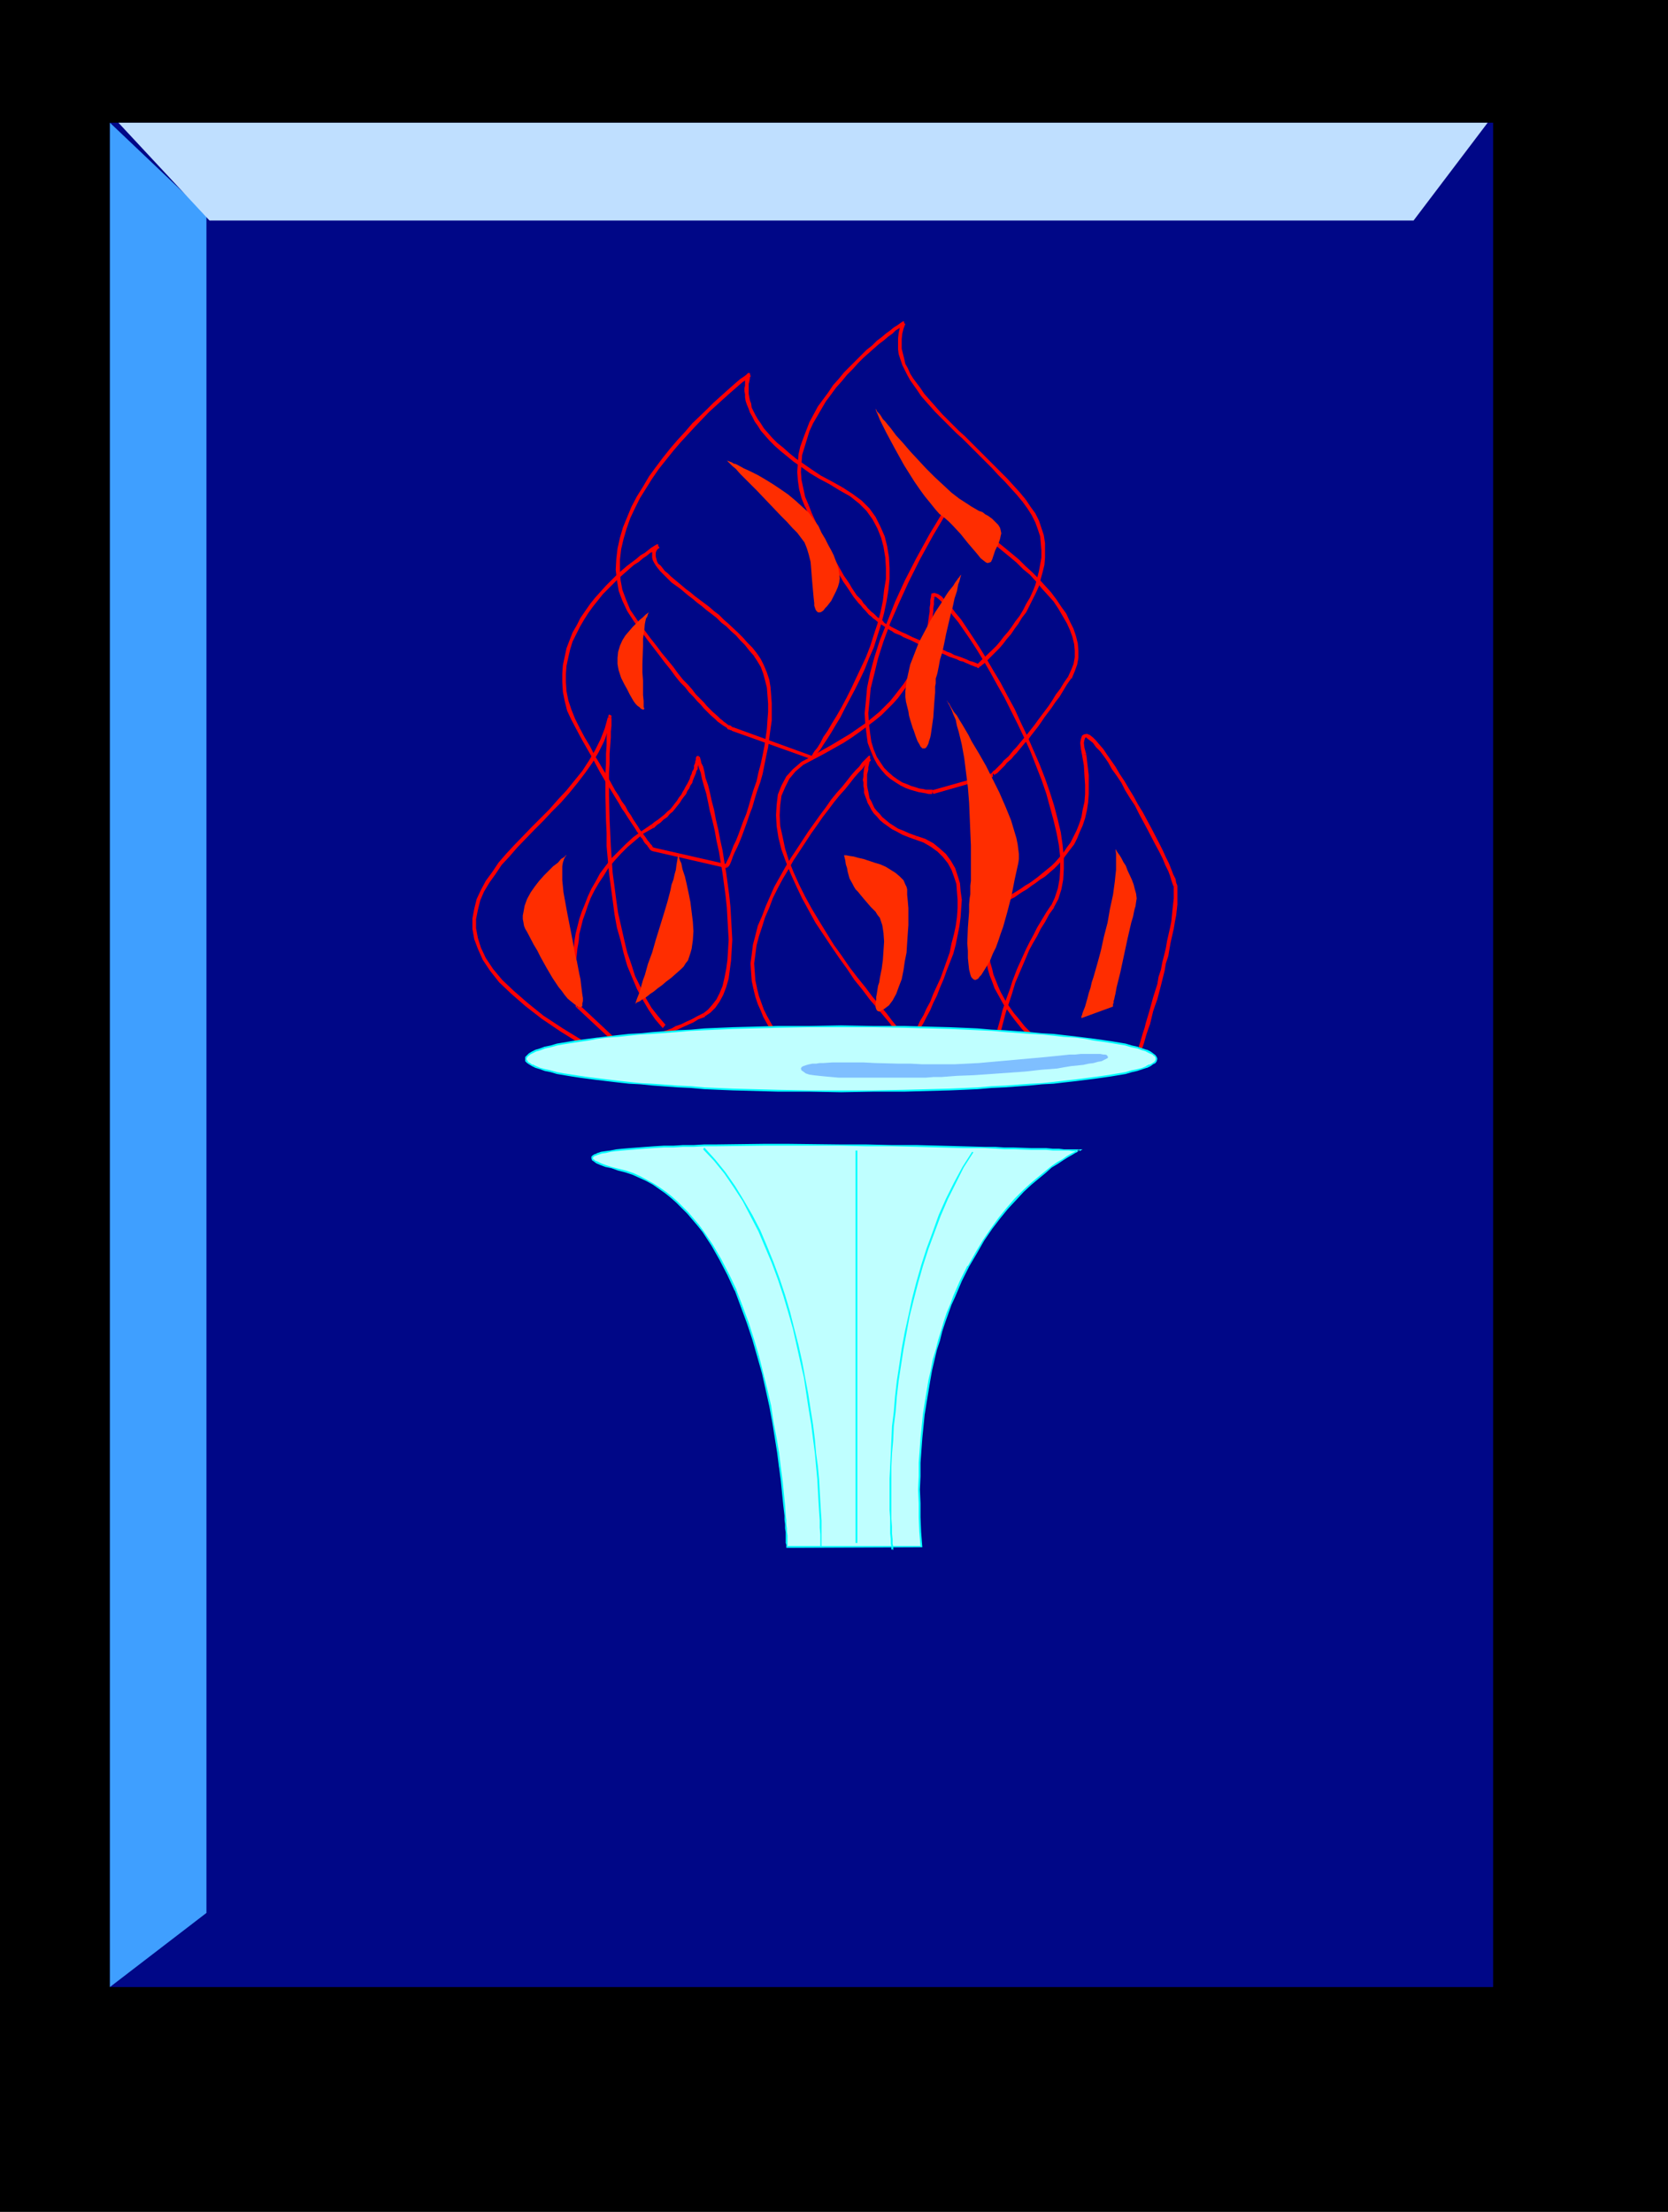 <?xml version="1.0" encoding="UTF-8" standalone="no"?>
<svg
   version="1.0"
   width="117.443mm"
   height="155.668mm"
   id="svg62"
   sodipodi:docname="Plaque - Torch.wmf"
   xmlns:inkscape="http://www.inkscape.org/namespaces/inkscape"
   xmlns:sodipodi="http://sodipodi.sourceforge.net/DTD/sodipodi-0.dtd"
   xmlns="http://www.w3.org/2000/svg"
   xmlns:svg="http://www.w3.org/2000/svg">
  <rect width="100%" height="100%" fill="#333333" stroke="none"/>
  <sodipodi:namedview
     id="namedview62"
     pagecolor="#ffffff"
     bordercolor="#000000"
     borderopacity="0.25"
     inkscape:showpageshadow="2"
     inkscape:pageopacity="0.0"
     inkscape:pagecheckerboard="0"
     inkscape:deskcolor="#d1d1d1"
     inkscape:document-units="mm" />
  <defs
     id="defs1">
    <pattern
       id="WMFhbasepattern"
       patternUnits="userSpaceOnUse"
       width="6"
       height="6"
       x="0"
       y="0" />
  </defs>
  <path
     style="fill:#000000;fill-opacity:1;fill-rule:evenodd;stroke:none"
     d="M 443.878,588.353 V 0 H 0 v 588.353 z"
     id="path1" />
  <path
     style="fill:#000787;fill-opacity:1;fill-rule:evenodd;stroke:none"
     d="M 397.341,528.565 V 32.641 H 29.247 V 528.565 Z"
     id="path2" />
  <path
     style="fill:#3f9fff;fill-opacity:1;fill-rule:evenodd;stroke:none"
     d="M 29.247,32.641 V 528.565 L 54.939,508.85 V 57.042 Z"
     id="path3" />
  <path
     style="fill:#bfdfff;fill-opacity:1;fill-rule:evenodd;stroke:none"
     d="m 31.509,32.641 h 364.377 l -19.714,26.016 H 55.747 Z"
     id="path4" />
  <path
     style="fill:#ff0000;fill-opacity:1;fill-rule:evenodd;stroke:none"
     d="m 155.608,277.129 -5.817,-3.555 -5.171,-3.393 -4.201,-3.393 -3.716,-3.232 -3.07,-2.909 -2.424,-2.909 -1.939,-2.909 -1.293,-2.747 -0.808,-2.585 -0.485,-2.585 v -2.424 l 0.485,-2.424 0.646,-2.585 0.97,-2.262 1.454,-2.424 1.616,-2.262 1.616,-2.424 2.101,-2.262 2.101,-2.424 4.524,-4.686 2.424,-2.424 2.262,-2.424 2.424,-2.424 2.262,-2.585 2.101,-2.585 2.101,-2.747 1.939,-2.747 1.616,-2.747 1.454,-2.909 1.131,-3.07 0.808,-3.07 -0.97,-0.162 -0.808,2.909 -1.131,2.909 -1.454,2.909 -1.616,2.747 -1.777,2.747 -2.101,2.585 -2.101,2.585 -2.262,2.424 -2.262,2.585 -2.424,2.424 -2.262,2.262 -4.686,4.848 -2.101,2.262 -2.101,2.424 -1.616,2.424 -1.777,2.424 -1.293,2.424 -1.131,2.424 -0.646,2.585 -0.485,2.585 v 2.747 l 0.485,2.747 0.97,2.585 1.293,2.909 1.939,2.909 2.424,3.07 3.232,3.07 3.716,3.232 4.363,3.393 5.009,3.393 5.979,3.717 z"
     id="path5" />
  <path
     style="fill:#ff0000;fill-opacity:1;fill-rule:evenodd;stroke:none"
     d="m 162.718,191.001 v -0.162 l -0.323,0.162 -0.485,-0.323 -0.162,0.323 v 0.808 1.293 l -0.162,1.293 -0.162,1.778 v 2.101 l -0.162,2.262 v 2.585 l -0.162,2.585 v 2.909 3.07 l 0.162,6.464 0.162,3.393 v 3.555 l 0.646,7.11 0.485,3.717 0.485,3.555 0.485,3.717 0.646,3.555 0.97,3.393 0.808,3.393 0.97,3.393 1.293,3.07 1.293,3.07 1.454,2.747 1.616,2.747 1.777,2.585 1.939,2.262 h 0.162 l 0.646,-0.808 v 0 l -1.939,-2.262 -1.777,-2.262 -1.616,-2.747 -1.293,-2.747 -1.454,-2.909 -0.97,-3.07 -1.131,-3.232 -0.808,-3.393 -0.808,-3.555 -0.808,-3.555 -0.485,-3.393 -0.485,-3.717 -0.485,-3.555 -0.485,-7.11 -0.162,-3.555 -0.162,-3.393 -0.162,-6.464 v -3.07 -2.909 l 0.162,-2.585 v -2.585 l 0.162,-2.262 0.162,-2.101 v -1.616 l 0.162,-1.454 v -1.293 -0.646 -0.808 l -0.646,-0.323 -0.323,0.808 v 0 z"
     id="path6" />
  <path
     style="fill:#ff0000;fill-opacity:1;fill-rule:evenodd;stroke:none"
     d="m 302.975,281.169 0.485,-0.485 v -0.162 -0.162 l 0.162,-0.485 0.162,-0.646 0.323,-0.808 0.323,-0.97 0.323,-1.131 0.323,-1.131 0.485,-1.454 0.485,-1.293 0.808,-3.393 0.485,-1.454 0.646,-1.778 0.97,-3.717 0.485,-1.939 0.485,-1.939 0.323,-1.939 0.646,-1.939 0.323,-1.939 0.323,-1.778 0.808,-3.555 0.323,-1.939 0.323,-1.616 0.162,-1.454 0.162,-1.454 v -1.616 -1.131 -1.131 -0.97 h -0.97 v 0 0.97 1.131 1.131 l -0.162,1.454 -0.162,1.454 -0.162,1.616 -0.162,1.616 -0.323,1.616 -0.808,3.555 -0.323,1.939 -0.485,1.939 -0.485,1.939 -0.323,1.778 -0.646,1.939 -0.323,1.939 -1.131,3.555 -0.485,1.778 -0.485,1.778 -0.97,3.232 -0.323,1.293 -0.485,1.454 -0.323,1.131 -0.323,1.131 -0.323,0.97 -0.162,0.808 -0.323,0.646 -0.162,0.646 v 0.323 0.162 l 0.485,-0.485 z"
     id="path7" />
  <path
     style="fill:#ff0000;fill-opacity:1;fill-rule:evenodd;stroke:none"
     d="m 313.316,235.761 v -0.162 l -0.323,-0.808 -0.162,-0.97 -0.646,-1.293 -0.485,-1.293 -0.646,-1.616 -0.808,-1.616 -0.808,-1.778 -0.97,-1.939 -2.101,-4.04 -1.131,-2.101 -1.131,-2.101 -1.293,-2.101 -1.131,-2.101 -1.293,-2.101 -1.131,-1.939 -1.293,-1.939 -1.131,-1.939 -1.131,-1.616 -1.131,-1.616 -0.97,-1.454 -1.131,-1.293 -0.808,-0.97 -0.808,-0.808 -0.808,-0.646 -0.808,-0.323 -0.808,0.162 -0.485,0.323 -0.323,0.97 -0.162,0.97 0.162,1.454 0.323,1.778 1.131,-0.162 -0.485,-1.778 -0.162,-1.293 0.162,-0.808 0.162,-0.485 0.162,-0.162 h 0.162 l 0.323,0.323 0.646,0.485 0.808,0.646 0.808,1.131 1.131,1.131 0.97,1.293 1.131,1.616 0.97,1.778 1.293,1.778 1.293,1.939 0.97,1.939 1.293,2.101 1.293,1.939 1.131,2.262 1.131,2.101 1.131,2.101 2.101,4.04 0.97,1.778 0.97,1.939 0.646,1.616 0.808,1.616 0.485,1.293 0.323,1.131 0.323,0.97 0.323,0.808 v -0.162 z"
     id="path8" />
  <path
     style="fill:#ff0000;fill-opacity:1;fill-rule:evenodd;stroke:none"
     d="m 287.947,200.858 v 0 l 0.485,2.747 0.162,2.747 0.162,2.424 v 2.424 l -0.162,2.101 -0.485,2.101 -0.323,1.939 -0.646,1.939 -0.646,1.616 -0.808,1.616 -0.808,1.616 -0.97,1.293 -0.97,1.454 -0.97,1.131 -1.131,1.293 -0.97,0.97 -2.585,2.101 -0.97,0.808 -1.293,0.97 -1.131,0.808 -1.131,0.646 -1.131,0.808 -2.101,1.293 -1.131,0.808 -0.808,0.485 -0.808,0.646 -0.808,0.646 -0.646,0.646 -0.646,0.808 -0.162,0.646 v 0 l 0.808,0.485 v -0.162 l 0.323,-0.485 0.485,-0.646 0.485,-0.485 0.808,-0.646 0.646,-0.646 0.97,-0.646 0.97,-0.485 1.131,-0.808 0.97,-0.646 1.131,-0.646 1.293,-0.97 0.97,-0.646 1.293,-0.97 1.293,-0.808 2.424,-2.101 1.131,-1.131 1.131,-1.293 0.97,-1.293 0.97,-1.293 1.131,-1.454 0.808,-1.616 0.646,-1.616 0.808,-1.778 0.646,-1.939 0.485,-2.101 0.323,-2.101 0.162,-2.262 v -2.424 -2.585 l -0.323,-2.747 -0.323,-2.747 v 0 z"
     id="path9" />
  <path
     style="fill:#ff0000;fill-opacity:1;fill-rule:evenodd;stroke:none"
     d="m 264.517,242.387 -0.97,1.616 -0.646,1.778 -0.323,1.778 -0.323,1.778 -0.162,1.778 v 1.616 l 0.162,1.778 0.323,1.778 0.323,1.616 0.485,1.616 0.646,1.616 0.646,1.778 0.808,1.454 0.808,1.454 0.808,1.454 1.939,2.747 0.97,1.293 1.939,2.424 1.131,1.131 0.97,0.97 0.97,0.97 0.97,0.808 1.131,0.808 0.808,0.646 0.97,0.646 0.646,0.485 0.808,0.323 0.646,0.323 0.808,0.162 0.485,0.162 h 0.162 v -0.97 0 l -0.485,-0.162 -0.485,-0.162 -0.646,-0.162 -0.646,-0.485 -0.808,-0.485 -0.808,-0.485 -0.97,-0.646 -0.97,-0.808 -0.97,-0.808 -0.97,-0.97 -0.97,-0.97 -0.97,-0.97 -1.939,-2.424 -0.97,-1.131 -1.939,-2.747 -0.808,-1.454 -0.808,-1.454 -0.646,-1.454 -0.646,-1.616 -0.646,-1.616 -0.323,-1.454 -0.485,-1.616 -0.162,-1.778 -0.162,-1.616 v -1.616 l 0.162,-1.616 0.162,-1.616 0.323,-1.778 0.646,-1.616 0.808,-1.616 z"
     id="path10" />
  <path
     style="fill:#ff0000;fill-opacity:1;fill-rule:evenodd;stroke:none"
     d="m 282.453,281.169 h 20.521 v -0.97 0 h -20.521 z"
     id="path11" />
  <path
     style="fill:#ff0000;fill-opacity:1;fill-rule:evenodd;stroke:none"
     d="m 153.83,268.241 0.485,-0.808 v -0.162 l -0.162,-0.485 -0.162,-0.485 v -0.646 l -0.162,-0.97 -0.162,-0.97 -0.162,-1.131 v -1.293 l -0.162,-1.293 v -1.293 -1.454 -1.778 l 0.162,-1.616 0.162,-1.616 0.323,-1.778 0.162,-1.939 0.485,-1.939 0.485,-1.939 0.646,-1.778 0.646,-1.939 0.808,-2.101 0.97,-1.939 1.131,-1.939 1.293,-1.939 1.293,-2.101 1.616,-1.939 1.616,-1.778 1.939,-1.939 2.101,-1.778 2.101,-1.778 2.585,-1.454 -0.485,-0.97 -2.585,1.778 -2.262,1.616 -2.101,1.939 -1.939,1.939 -1.777,1.778 -1.616,2.101 -1.454,1.939 -1.131,2.101 -1.131,1.939 -0.97,2.101 -0.808,2.101 -0.808,1.939 -0.646,1.939 -0.485,1.939 -0.485,1.939 -0.323,1.939 -0.162,1.778 -0.162,1.778 -0.162,1.616 v 1.778 1.454 1.293 1.454 l 0.162,1.293 0.162,1.131 0.162,0.97 v 0.808 l 0.162,0.808 0.162,0.485 v 0.323 0.485 l 0.323,0.323 0.323,-0.808 z"
     id="path12" />
  <path
     style="fill:#ff0000;fill-opacity:1;fill-rule:evenodd;stroke:none"
     d="m 173.867,220.249 h 0.162 l 0.808,-0.808 0.97,-0.646 0.808,-0.808 0.97,-0.646 0.646,-0.808 0.808,-0.646 0.646,-0.808 0.646,-0.808 0.646,-0.808 0.485,-0.808 0.485,-0.646 0.646,-0.808 0.323,-0.808 0.485,-0.646 0.323,-0.808 0.485,-0.646 0.162,-0.646 0.323,-0.808 0.485,-1.131 0.162,-0.646 0.323,-0.485 v -0.485 l 0.162,-0.646 0.162,-0.323 v -0.323 l 0.162,-0.323 v -0.646 l -0.162,0.162 -0.162,0.162 v 0 -1.131 0 l -0.485,0.162 -0.162,0.485 v 0.323 0.162 l -0.162,0.323 v 0.323 l -0.162,0.485 -0.162,0.323 v 0.646 l -0.162,0.485 -0.323,0.485 -0.162,0.646 -0.323,0.646 -0.162,0.646 -0.323,0.646 -0.323,0.646 -0.485,0.808 -0.323,0.646 -0.485,0.808 -0.323,0.646 -0.646,0.808 -0.485,0.808 -0.646,0.808 -0.485,0.646 -0.646,0.808 -0.808,0.646 -0.808,0.808 -0.808,0.646 -0.808,0.646 -0.97,0.646 -0.97,0.808 0.162,-0.162 z"
     id="path13" />
  <path
     style="fill:#ff0000;fill-opacity:1;fill-rule:evenodd;stroke:none"
     d="m 185.824,202.15 -0.485,-0.646 v 0.323 l 0.162,0.485 0.162,0.808 0.323,1.131 0.485,1.293 0.323,1.616 0.485,1.778 0.646,2.101 0.485,2.262 0.485,2.424 0.646,2.424 0.646,2.747 0.485,2.747 0.646,2.909 0.485,2.909 0.485,2.909 0.808,5.979 0.323,3.07 0.162,2.909 0.162,2.747 0.162,2.909 -0.162,2.747 -0.162,2.585 -0.323,2.424 -0.485,2.424 -0.485,2.101 -0.808,1.939 -0.808,1.616 -1.131,1.454 -1.131,1.293 -1.454,1.131 0.162,-0.162 0.485,0.97 v -0.162 l 1.454,-0.97 1.293,-1.293 1.131,-1.616 0.97,-1.778 0.808,-2.101 0.646,-2.262 0.323,-2.424 0.323,-2.424 0.162,-2.747 0.162,-2.747 -0.162,-2.909 -0.162,-2.909 -0.162,-2.909 -0.323,-3.07 -0.808,-5.979 -0.485,-2.909 -0.485,-3.07 -0.646,-2.909 -0.485,-2.585 -0.646,-2.747 -0.485,-2.585 -0.646,-2.424 -0.485,-2.262 -0.485,-1.939 -0.646,-1.778 -0.323,-1.778 -0.323,-1.293 -0.485,-0.97 -0.162,-0.808 -0.162,-0.485 v -0.162 l -0.485,-0.485 z"
     id="path14" />
  <path
     style="fill:#ff0000;fill-opacity:1;fill-rule:evenodd;stroke:none"
     d="m 187.117,269.534 -1.616,0.808 -1.454,0.808 -1.454,0.646 -1.293,0.646 -1.454,0.485 -1.131,0.646 -1.293,0.485 -1.131,0.323 -0.97,0.485 -1.131,0.162 -0.97,0.323 -0.97,0.323 -0.808,0.162 -0.808,0.162 -0.808,0.162 -0.646,0.162 h -0.646 l -0.808,0.162 h -0.485 -0.485 l -0.485,0.162 h -0.485 l -0.323,-0.162 h -0.323 -0.323 -0.323 l -0.485,-0.162 h -0.323 l 0.162,0.97 v -0.97 l -0.162,0.97 h 0.323 v 0.162 h 0.485 0.162 0.323 0.323 l 0.323,0.162 h 0.646 l 0.485,-0.162 h 0.485 0.646 l 0.646,-0.162 h 0.646 l 0.808,-0.162 0.808,-0.162 0.808,-0.162 0.97,-0.162 0.97,-0.323 0.97,-0.323 1.131,-0.162 0.97,-0.485 1.131,-0.485 1.293,-0.485 1.293,-0.485 1.293,-0.646 1.454,-0.646 1.454,-0.646 1.293,-0.808 1.777,-0.646 z"
     id="path15" />
  <path
     style="fill:#ff0000;fill-opacity:1;fill-rule:evenodd;stroke:none"
     d="m 164.01,276.482 -9.857,-9.211 -0.646,0.808 9.857,9.211 z"
     id="path16" />
  <path
     style="fill:#ff0000;fill-opacity:1;fill-rule:evenodd;stroke:none"
     d="m 242.057,278.098 0.485,-0.808 -0.162,-0.323 -0.646,-0.485 -0.646,-0.808 -0.97,-1.131 -1.293,-1.293 -1.454,-1.778 -1.454,-1.939 -1.777,-2.101 -1.939,-2.262 -1.939,-2.585 -2.101,-2.585 -2.101,-2.747 -2.101,-3.07 -2.101,-2.909 -3.878,-6.302 -1.939,-3.232 -1.777,-3.232 -1.616,-3.232 -1.454,-3.232 -1.293,-3.232 -0.97,-3.07 -0.646,-3.07 -0.646,-2.909 -0.162,-2.909 0.162,-2.747 0.323,-2.424 0.97,-2.262 1.131,-2.262 1.616,-1.939 2.101,-1.778 2.747,-1.454 -0.485,-0.808 -2.747,1.454 -2.262,1.939 -1.777,1.939 -1.293,2.424 -0.97,2.424 -0.323,2.747 -0.162,2.747 0.162,2.909 0.485,3.07 0.808,3.232 1.131,3.07 1.293,3.232 1.454,3.232 1.616,3.393 1.777,3.232 1.777,3.232 4.201,6.302 2.101,3.07 2.101,2.909 1.939,2.909 2.101,2.585 1.939,2.585 1.939,2.262 1.777,2.101 1.616,1.939 1.293,1.778 1.293,1.293 0.97,1.131 0.808,0.808 0.485,0.485 0.162,0.323 0.323,-0.808 z"
     id="path17" />
  <path
     style="fill:#ff0000;fill-opacity:1;fill-rule:evenodd;stroke:none"
     d="m 216.526,201.989 2.747,-1.454 2.585,-1.454 2.585,-1.454 2.262,-1.454 2.262,-1.616 1.939,-1.454 1.939,-1.454 1.777,-1.454 3.07,-3.07 1.293,-1.454 2.262,-3.07 0.97,-1.454 0.97,-1.454 0.808,-1.454 1.293,-2.909 1.131,-2.747 0.323,-1.454 0.323,-1.293 0.323,-1.293 0.323,-1.131 0.162,-1.293 0.162,-1.131 0.162,-1.131 0.162,-1.131 v -0.97 l 0.162,-0.97 v -0.97 l 0.162,-0.808 v 0 l -0.97,-0.162 v 0 l -0.162,0.808 v 0.97 l -0.162,0.97 v 1.131 l -0.162,0.97 -0.162,1.131 -0.162,1.131 -0.162,1.131 -0.323,1.293 -0.323,1.293 -0.323,1.293 -0.323,1.293 -0.97,2.747 -1.293,2.747 -0.97,1.293 -0.808,1.454 -0.97,1.454 -2.262,2.909 -1.293,1.616 -2.909,2.909 -1.777,1.454 -1.777,1.454 -2.101,1.454 -2.101,1.454 -2.424,1.454 -2.424,1.454 -2.585,1.454 -2.747,1.616 z"
     id="path18" />
  <path
     style="fill:#ff0000;fill-opacity:1;fill-rule:evenodd;stroke:none"
     d="m 248.682,159.006 v -0.323 0 l 0.485,0.162 0.808,0.646 0.97,0.97 1.293,1.293 1.131,1.778 1.616,1.939 3.232,4.686 1.777,2.747 1.777,2.909 1.777,3.07 1.777,3.232 1.939,3.393 1.777,3.555 1.777,3.555 1.777,3.717 1.616,3.555 1.454,3.717 1.454,3.717 1.293,3.717 0.97,3.555 0.97,3.555 0.808,3.393 0.646,3.393 0.323,3.07 v 3.07 l -0.162,2.747 -0.485,2.585 -0.808,2.424 -0.97,2.101 v -0.162 l 0.808,0.646 v -0.162 l 1.131,-2.101 0.808,-2.585 0.485,-2.585 0.162,-2.909 v -3.07 l -0.323,-3.232 -0.485,-3.393 -0.808,-3.393 -0.97,-3.717 -1.131,-3.555 -1.293,-3.717 -1.454,-3.717 -1.616,-3.717 -1.616,-3.717 -1.777,-3.717 -1.616,-3.555 -1.939,-3.555 -1.777,-3.393 -1.939,-3.232 -1.777,-3.07 -1.777,-2.909 -1.777,-2.747 -3.232,-4.848 -1.616,-1.939 -1.293,-1.778 -1.293,-1.293 -0.97,-1.131 -0.97,-0.646 -0.97,-0.323 -0.808,0.162 -0.162,0.97 z"
     id="path19" />
  <path
     style="fill:#ff0000;fill-opacity:1;fill-rule:evenodd;stroke:none"
     d="m 279.706,240.771 v 0 l -1.293,1.939 -2.424,4.04 -0.97,1.939 -0.97,1.778 -0.97,1.939 -0.808,1.778 -1.616,3.555 -1.293,3.393 -0.485,1.616 -1.131,3.07 -0.97,2.909 -0.323,1.293 -0.323,1.293 -0.646,2.262 -0.162,0.97 -0.162,1.131 -0.162,0.808 -0.162,0.97 -0.162,0.646 -0.162,0.646 v 0.485 0.485 l -0.162,0.485 v 0.485 l 0.646,0.485 V 280.199 l 0.485,0.485 v -0.485 -0.323 -0.485 l 0.162,-0.485 v -0.646 l 0.162,-0.808 0.162,-0.646 0.162,-0.97 0.162,-0.97 0.162,-0.97 0.646,-2.424 0.323,-1.293 0.323,-1.131 0.97,-2.909 0.485,-1.454 0.485,-1.616 0.485,-1.616 1.454,-3.393 1.454,-3.393 0.808,-1.939 0.97,-1.778 1.131,-1.939 0.97,-1.939 1.131,-1.778 1.131,-2.101 1.293,-1.778 v 0 z"
     id="path20" />
  <path
     style="fill:#ff0000;fill-opacity:1;fill-rule:evenodd;stroke:none"
     d="m 265.002,280.199 -22.784,-3.07 -0.162,0.97 22.784,3.07 z"
     id="path21" />
  <path
     style="fill:#ff0000;fill-opacity:1;fill-rule:evenodd;stroke:none"
     d="m 199.559,100.186 -0.162,-0.97 h -0.323 l -0.485,0.485 -0.646,0.485 -0.97,0.646 -1.131,0.97 -1.293,1.131 -1.454,1.293 -1.616,1.454 -1.616,1.454 -1.777,1.778 -3.878,3.717 -1.939,2.262 -1.939,2.101 -1.939,2.262 -1.939,2.424 -1.939,2.585 -1.777,2.424 -1.616,2.747 -1.616,2.585 -1.454,2.747 -1.131,2.747 -1.131,2.747 -0.808,2.747 -0.646,2.909 -0.323,2.747 -0.162,2.909 0.323,2.747 0.485,2.909 0.97,2.585 1.293,2.747 1.777,2.747 v 0 l 0.808,-0.485 v 0 l -1.777,-2.585 -1.131,-2.747 -0.97,-2.585 -0.485,-2.585 -0.162,-2.747 v -2.747 l 0.323,-2.747 0.646,-2.747 0.808,-2.747 0.97,-2.747 1.293,-2.747 1.293,-2.585 1.616,-2.585 1.616,-2.585 1.777,-2.585 1.939,-2.424 1.939,-2.424 1.939,-2.262 1.939,-2.101 1.939,-2.101 3.716,-3.878 1.777,-1.616 1.777,-1.616 1.616,-1.454 1.293,-1.131 1.293,-1.131 1.131,-0.97 0.97,-0.646 0.646,-0.485 0.323,-0.323 h 0.162 l -0.162,-0.97 z"
     id="path22" />
  <path
     style="fill:#ff0000;fill-opacity:1;fill-rule:evenodd;stroke:none"
     d="m 168.696,165.308 1.777,2.424 1.777,2.424 1.616,2.101 1.616,2.101 1.454,1.939 1.454,1.778 1.293,1.778 1.293,1.616 1.293,1.293 1.131,1.454 1.131,1.131 0.97,1.131 0.97,0.97 0.808,0.97 0.97,0.97 0.808,0.808 1.293,1.131 0.646,0.646 0.485,0.323 0.646,0.485 0.485,0.323 0.808,0.485 0.162,0.323 0.323,0.162 h 0.162 l 0.323,0.162 h 0.162 0.162 -0.162 l 0.485,0.162 v -0.97 l 0.162,0.162 -0.162,-0.162 h -0.162 v 0 l -0.162,-0.162 -0.162,-0.162 -0.323,-0.162 h -0.323 l -0.808,-0.646 -0.485,-0.323 -0.323,-0.323 -0.646,-0.485 -0.646,-0.646 -1.293,-1.131 -0.808,-0.808 -0.808,-0.808 -0.808,-0.97 -0.97,-0.97 -1.131,-1.131 -0.97,-1.293 -1.131,-1.293 -1.293,-1.293 -1.293,-1.616 -1.293,-1.778 -1.454,-1.778 -1.616,-1.939 -1.454,-1.939 -1.777,-2.262 -1.777,-2.424 -1.616,-2.262 z"
     id="path23" />
  <path
     style="fill:#ff0000;fill-opacity:1;fill-rule:evenodd;stroke:none"
     d="m 194.712,194.394 21.329,7.595 0.323,-0.808 -21.329,-7.756 z"
     id="path24" />
  <path
     style="fill:#ff0000;fill-opacity:1;fill-rule:evenodd;stroke:none"
     d="m 216.203,202.15 0.485,-0.485 v 0 l 0.323,-0.485 0.485,-0.808 0.808,-0.97 0.808,-1.293 0.97,-1.454 1.131,-1.778 1.131,-1.939 1.293,-2.101 1.131,-2.262 1.293,-2.424 1.454,-2.747 1.293,-2.585 1.293,-2.747 1.131,-2.909 1.293,-2.909 0.97,-3.07 0.97,-3.07 0.808,-3.07 0.646,-3.07 0.485,-2.909 0.323,-3.07 v -2.909 l -0.162,-2.909 -0.485,-2.909 -0.646,-2.585 -1.131,-2.585 -1.293,-2.585 -1.616,-2.262 -2.101,-2.101 -2.424,-1.778 -2.747,-1.778 v 0 l -0.485,0.97 v 0 l 2.585,1.454 2.424,1.939 1.939,1.939 1.616,2.262 1.293,2.424 0.97,2.424 0.646,2.424 0.485,2.909 0.162,2.747 v 2.909 l -0.485,2.909 -0.323,2.909 -0.646,3.07 -0.808,3.07 -0.97,2.909 -0.97,3.07 -1.131,2.909 -1.293,2.747 -1.293,2.747 -1.293,2.747 -1.293,2.585 -1.293,2.424 -1.293,2.262 -1.293,2.101 -1.131,1.939 -1.131,1.616 -0.808,1.616 -0.808,1.293 -0.808,0.97 -0.485,0.808 -0.323,0.485 -0.162,0.162 0.485,-0.323 z"
     id="path25" />
  <path
     style="fill:#ff0000;fill-opacity:1;fill-rule:evenodd;stroke:none"
     d="m 224.12,129.596 -2.909,-1.616 -2.747,-1.454 -2.424,-1.616 -2.101,-1.454 -2.101,-1.454 -1.777,-1.454 -1.616,-1.454 -1.616,-1.293 -1.293,-1.293 -1.131,-1.293 -1.131,-1.293 -0.808,-1.293 -0.808,-1.131 -0.646,-1.131 -0.485,-0.97 -0.485,-0.97 -0.162,-1.131 -0.323,-0.808 -0.162,-0.808 -0.162,-0.97 v -0.646 -0.808 -1.131 l 0.162,-0.646 0.162,-0.808 v -0.323 l 0.162,-0.162 0.162,-0.323 -0.162,0.162 -0.162,0.162 v 0 -0.97 0 l -0.485,0.162 -0.162,0.162 -0.162,0.162 v 0.323 l -0.162,0.323 -0.323,0.97 v 0.646 0.646 l -0.162,0.646 v 0.808 l 0.162,0.808 v 0.808 l 0.162,0.97 0.323,0.97 0.485,1.131 0.323,0.97 0.646,1.131 0.646,1.293 0.808,1.131 0.808,1.293 1.131,1.293 1.131,1.293 1.454,1.454 1.454,1.293 1.777,1.454 1.777,1.454 2.101,1.454 2.262,1.616 2.424,1.454 2.747,1.454 2.909,1.778 z"
     id="path26" />
  <path
     style="fill:#ff0000;fill-opacity:1;fill-rule:evenodd;stroke:none"
     d="m 175.16,145.755 v -0.97 h -0.323 l -0.323,0.162 -1.293,0.808 -0.808,0.646 -0.808,0.646 -1.131,0.646 -1.131,0.97 -1.293,0.97 -1.293,0.97 -1.293,1.131 -1.454,1.293 -2.747,2.747 -1.454,1.616 -1.454,1.616 -1.293,1.616 -2.585,3.717 -0.97,1.939 -1.131,1.939 -0.808,2.101 -0.808,2.101 -0.485,2.262 -0.485,2.262 -0.162,2.262 v 2.262 l 0.162,2.585 0.485,2.424 0.646,2.585 1.131,2.424 1.454,2.747 0.808,-0.485 -1.293,-2.585 -0.97,-2.424 -0.808,-2.424 -0.485,-2.424 -0.162,-2.424 v -2.262 l 0.162,-2.101 0.485,-2.262 0.485,-2.101 0.646,-2.101 0.97,-1.939 0.97,-1.939 1.131,-1.939 1.131,-1.778 1.293,-1.778 1.293,-1.616 1.293,-1.616 1.454,-1.454 1.454,-1.454 1.293,-1.293 1.454,-1.293 1.293,-1.131 1.293,-1.131 1.293,-0.808 1.131,-0.97 0.97,-0.646 0.97,-0.808 0.808,-0.323 1.131,-0.808 0.162,-0.162 v 0 -0.97 z"
     id="path27" />
  <path
     style="fill:#ff0000;fill-opacity:1;fill-rule:evenodd;stroke:none"
     d="m 153.507,194.233 1.293,2.424 1.293,2.262 1.293,2.262 1.131,2.101 1.131,2.101 1.131,1.939 0.97,1.616 1.131,1.778 0.97,1.616 0.808,1.293 0.808,1.454 0.808,1.131 0.808,1.293 0.646,0.97 0.646,0.97 0.646,0.97 0.485,0.808 0.646,0.808 0.323,0.646 0.485,0.485 0.323,0.646 0.323,0.485 0.323,0.323 0.323,0.323 0.162,0.323 0.323,0.323 v 0.162 l 0.162,0.162 0.162,0.162 0.162,0.162 0.485,0.162 v -0.97 l 0.323,0.162 -0.162,-0.162 -0.162,-0.162 -0.162,-0.162 v -0.162 l -0.323,-0.323 -0.162,-0.162 -0.323,-0.485 -0.323,-0.323 -0.323,-0.485 -0.323,-0.485 -0.485,-0.646 -0.485,-0.646 -0.485,-0.646 -0.485,-0.808 -0.646,-0.97 -0.646,-0.97 -0.646,-1.131 -0.808,-1.131 -0.646,-1.293 -0.97,-1.293 -0.808,-1.454 -0.97,-1.454 -0.97,-1.778 -0.97,-1.778 -1.131,-1.778 -1.131,-1.939 -1.293,-2.101 -1.131,-2.262 -1.454,-2.424 -1.293,-2.424 z"
     id="path28" />
  <path
     style="fill:#ff0000;fill-opacity:1;fill-rule:evenodd;stroke:none"
     d="m 173.544,226.389 19.714,4.525 0.323,-0.97 -19.875,-4.525 z"
     id="path29" />
  <path
     style="fill:#ff0000;fill-opacity:1;fill-rule:evenodd;stroke:none"
     d="m 193.419,230.914 0.485,-0.485 v 0 l 0.162,-0.162 0.323,-0.646 0.323,-0.808 0.323,-0.97 0.485,-1.131 0.646,-1.293 0.646,-1.454 0.646,-1.616 0.646,-1.778 0.646,-1.778 0.646,-1.939 0.808,-2.101 0.646,-2.262 0.646,-2.101 0.808,-2.262 0.646,-2.262 0.485,-2.424 0.485,-2.424 0.485,-2.262 0.646,-4.848 0.323,-2.262 v -2.262 -2.262 l -0.162,-2.262 -0.162,-2.101 -0.323,-1.939 -0.646,-1.939 -0.808,-1.939 -0.808,-1.616 -0.97,-1.454 v 0 l -0.808,0.646 -0.162,-0.162 0.97,1.454 0.97,1.616 0.646,1.778 0.485,1.778 0.485,1.939 0.162,2.101 0.162,2.101 v 2.262 l -0.162,2.101 -0.162,2.424 -0.646,4.525 -0.485,2.424 -0.485,2.262 -0.646,2.424 -0.485,2.262 -0.808,2.262 -0.646,2.101 -0.646,2.262 -0.646,2.101 -0.808,1.939 -0.646,1.778 -0.646,1.778 -0.646,1.616 -0.646,1.293 -0.485,1.293 -0.485,1.293 -0.485,0.97 -0.323,0.646 -0.323,0.646 -0.162,0.485 v 0.162 l 0.485,-0.485 z"
     id="path30" />
  <path
     style="fill:#ff0000;fill-opacity:1;fill-rule:evenodd;stroke:none"
     d="m 201.498,173.872 -1.293,-1.616 -1.293,-1.293 -1.131,-1.293 -1.293,-1.293 -2.585,-2.424 -1.293,-1.131 -1.293,-1.293 -1.293,-0.97 -1.293,-1.131 -1.293,-0.97 -1.293,-0.97 -1.293,-0.97 -1.131,-0.97 -1.131,-0.808 -1.131,-0.97 -0.97,-0.808 -0.97,-0.808 -0.97,-0.808 -0.808,-0.808 -0.808,-0.646 -1.131,-1.454 -0.646,-0.485 -0.323,-0.646 -0.162,-0.646 -0.162,-0.646 v -0.485 -0.485 l 0.162,-0.485 0.323,-0.485 0.485,-0.323 v -0.162 l -0.646,-0.646 v 0 l -0.646,0.485 -0.323,0.646 -0.323,0.808 v 0.646 0.808 l 0.162,0.646 0.323,0.646 0.485,0.808 0.485,0.646 0.646,0.808 0.646,0.646 0.808,0.808 0.808,0.808 0.808,0.808 1.131,0.808 1.131,0.808 0.97,0.808 1.131,0.97 1.293,0.97 1.131,0.97 1.293,0.97 1.131,0.97 1.293,0.97 1.454,1.131 1.293,1.293 1.293,0.97 1.293,1.293 1.293,1.131 1.131,1.293 1.293,1.293 1.131,1.454 1.293,1.454 z"
     id="path31" />
  <path
     style="fill:#ff0000;fill-opacity:1;fill-rule:evenodd;stroke:none"
     d="m 231.392,202.15 -0.162,-1.131 -0.162,0.162 -0.485,0.485 -0.485,0.485 -0.646,0.646 -0.808,1.131 -0.97,0.97 -1.131,1.293 -1.131,1.454 -1.293,1.616 -1.454,1.616 -1.454,1.778 -1.454,2.101 -1.454,1.939 -1.616,2.262 -1.616,2.262 -3.07,4.686 -1.616,2.424 -1.454,2.424 -1.454,2.585 -1.454,2.585 -1.131,2.585 -1.131,2.585 -0.97,2.585 -1.131,2.585 -0.646,2.585 -0.646,2.424 -0.323,2.585 -0.323,2.424 0.162,2.424 0.162,2.262 0.485,2.262 0.97,-0.162 -0.485,-2.262 -0.162,-2.262 -0.162,-2.262 0.323,-2.424 0.323,-2.424 0.646,-2.424 0.808,-2.424 0.808,-2.585 1.131,-2.585 0.97,-2.585 1.293,-2.585 1.293,-2.424 1.454,-2.424 1.454,-2.585 1.616,-2.424 3.07,-4.686 1.616,-2.262 1.454,-2.101 1.616,-2.101 1.454,-1.939 1.454,-1.778 1.454,-1.616 1.293,-1.616 1.131,-1.454 1.131,-1.293 0.97,-0.97 0.808,-1.131 0.646,-0.646 0.485,-0.485 0.162,-0.323 v 0.162 l -0.162,-1.131 z"
     id="path32" />
  <path
     style="fill:#ff0000;fill-opacity:1;fill-rule:evenodd;stroke:none"
     d="m 200.529,263.232 0.485,1.939 0.646,1.939 0.808,1.778 0.646,1.616 0.808,1.454 0.808,1.454 0.808,1.131 0.97,1.131 0.808,0.97 0.97,0.808 0.97,0.808 1.939,1.131 0.97,0.485 1.939,0.646 0.97,0.162 1.131,0.162 0.808,0.162 h 0.97 1.939 1.777 l 1.777,-0.323 h 0.646 l 0.97,-0.162 h 0.646 l 0.646,-0.162 h 1.293 v -0.97 h -1.293 -0.808 l -0.646,0.162 h -0.808 l -0.808,0.162 -1.616,0.162 -1.777,0.162 h -1.777 l -0.97,-0.162 h -0.97 l -0.97,-0.162 -0.808,-0.162 -1.939,-0.646 -0.97,-0.323 -1.777,-1.131 -0.808,-0.808 -0.97,-0.808 -0.808,-0.808 -0.808,-1.131 -0.808,-1.131 -0.646,-1.131 -0.808,-1.454 -0.808,-1.616 -0.646,-1.778 -0.646,-1.778 -0.485,-1.939 z"
     id="path33" />
  <path
     style="fill:#ff0000;fill-opacity:1;fill-rule:evenodd;stroke:none"
     d="m 227.675,280.361 v 0 h 0.485 1.131 l 1.293,-0.162 1.939,-0.162 1.131,-0.323 h 0.646 l 0.485,-0.162 1.293,-0.162 0.485,-0.162 h 0.646 l 0.485,-0.162 0.485,-0.162 h 0.485 l 0.97,-0.162 0.323,-0.162 h 0.485 l 0.323,-0.162 0.646,-0.162 0.162,-0.162 h 0.162 0.162 0.323 v -0.97 h -0.162 -0.323 -0.162 -0.162 l -0.323,0.162 -0.485,0.162 h -0.485 l -0.323,0.162 h -0.323 l -0.97,0.323 h -0.485 l -0.485,0.162 -0.485,0.162 H 236.401 l -0.485,0.162 -1.131,0.162 -0.646,0.162 h -0.646 l -1.131,0.323 -1.777,0.162 h -0.808 -0.485 -1.293 l -0.485,0.162 h 0.162 z"
     id="path34" />
  <path
     style="fill:#ff0000;fill-opacity:1;fill-rule:evenodd;stroke:none"
     d="m 242.057,278.098 0.485,-0.485 v 0 l 0.323,-0.323 0.323,-0.646 0.485,-0.808 0.646,-1.131 0.646,-1.293 0.808,-1.293 0.808,-1.616 0.97,-1.778 0.808,-1.939 0.97,-1.939 0.808,-2.101 0.97,-2.262 0.808,-2.262 1.777,-4.525 0.646,-2.424 0.485,-2.424 0.485,-2.424 0.323,-2.424 0.162,-2.424 0.162,-2.262 -0.323,-2.262 -0.162,-2.101 -0.646,-2.101 -0.646,-1.939 -1.131,-1.939 -1.293,-1.778 -1.616,-1.454 -1.777,-1.454 -2.101,-1.131 -2.424,-0.808 v 0 l -0.323,0.97 v 0 l 2.262,0.808 1.939,1.131 1.777,1.293 1.454,1.454 1.293,1.616 0.97,1.778 0.646,1.778 0.646,1.939 0.162,2.101 0.162,2.101 v 2.262 l -0.162,2.424 -0.323,2.262 -0.485,2.262 -0.646,2.424 -0.485,2.424 -1.616,4.525 -0.808,2.262 -0.97,2.101 -0.97,2.101 -0.808,2.101 -0.97,1.778 -0.808,1.778 -0.97,1.616 -0.646,1.454 -0.808,1.131 -0.485,1.131 -0.646,0.808 -0.323,0.646 -0.323,0.485 v 0.323 l 0.485,-0.485 z"
     id="path35" />
  <path
     style="fill:#ff0000;fill-opacity:1;fill-rule:evenodd;stroke:none"
     d="m 243.834,222.349 v 0 l -1.777,-0.646 -1.454,-0.646 -1.616,-0.646 -2.262,-1.454 -0.97,-0.808 -0.97,-0.808 -0.646,-0.808 -0.808,-0.808 -0.646,-0.808 -0.808,-1.778 -0.485,-0.808 -0.323,-1.778 -0.162,-0.646 -0.162,-0.97 v -0.808 -0.646 -1.454 l 0.323,-1.293 v -0.646 l 0.162,-0.646 0.162,-0.808 0.323,-0.323 v -0.162 l 0.162,-0.162 h -0.162 l -0.323,0.162 h 0.162 v -1.131 h -0.162 l -0.323,0.162 -0.162,0.323 -0.162,0.162 v 0.323 l -0.162,0.323 -0.323,0.97 -0.162,0.646 -0.162,0.485 -0.162,1.454 v 0.646 l -0.162,0.97 0.162,0.646 v 0.97 l 0.162,0.808 v 0.97 l 0.323,0.97 0.323,0.808 0.323,0.97 0.485,0.808 0.485,0.97 0.646,0.97 0.808,0.808 0.808,0.97 0.97,0.808 1.131,0.808 1.131,0.808 1.293,0.646 1.454,0.808 1.616,0.646 1.777,0.646 v 0 z"
     id="path36" />
  <path
     style="fill:#ff0000;fill-opacity:1;fill-rule:evenodd;stroke:none"
     d="m 240.602,86.451 v -0.97 h -0.323 l -0.485,0.323 -1.131,0.808 -0.808,0.485 -0.97,0.808 -1.131,0.808 -1.131,0.97 -1.293,0.97 -1.293,1.293 -1.454,1.131 -1.454,1.454 -1.454,1.454 -1.454,1.454 -1.616,1.616 -1.454,1.778 -1.454,1.616 -1.293,1.939 -2.747,3.717 -1.131,2.101 -1.131,2.101 -0.808,2.101 -0.808,2.101 -0.808,2.262 -0.485,2.101 -0.162,2.262 -0.162,2.424 0.162,2.262 0.323,2.262 0.646,2.424 0.97,2.424 0.97,-0.485 -0.97,-2.262 -0.485,-2.262 -0.485,-2.262 -0.162,-2.101 0.162,-2.262 0.162,-2.262 0.646,-2.101 0.646,-2.101 0.646,-2.101 0.97,-2.101 1.131,-1.939 1.131,-1.939 1.131,-1.939 1.454,-1.939 1.293,-1.778 1.454,-1.616 1.454,-1.778 1.616,-1.616 1.293,-1.454 1.454,-1.454 1.454,-1.293 1.454,-1.293 1.293,-1.131 1.293,-0.97 1.131,-0.97 1.131,-0.808 0.808,-0.808 0.808,-0.485 1.293,-0.808 0.162,-0.162 v 0 -0.97 z"
     id="path37" />
  <path
     style="fill:#ff0000;fill-opacity:1;fill-rule:evenodd;stroke:none"
     d="m 214.264,134.929 v -0.162 l 0.97,2.262 1.939,4.04 0.808,1.939 0.97,1.778 0.808,1.778 0.808,1.454 0.808,1.616 0.808,1.454 1.616,2.585 0.646,1.131 0.808,1.131 0.646,0.97 0.646,0.97 0.646,0.97 0.646,0.808 0.646,0.808 0.646,0.646 0.485,0.646 0.646,0.646 0.97,1.131 0.646,0.485 0.485,0.485 0.485,0.323 0.97,0.808 0.485,0.323 0.485,0.323 0.97,0.646 0.485,-0.646 -0.97,-0.646 -0.323,-0.485 -0.485,-0.323 -0.485,-0.323 -0.485,-0.323 -0.485,-0.485 -0.485,-0.485 -0.646,-0.485 -0.97,-0.97 -0.485,-0.646 -0.646,-0.646 -0.485,-0.808 -0.646,-0.646 -0.646,-0.646 -0.646,-0.97 -0.646,-0.97 -0.646,-1.131 -0.646,-0.97 -0.808,-1.131 -1.454,-2.585 -0.808,-1.454 -0.808,-1.454 -0.808,-1.616 -0.97,-1.778 -0.808,-1.778 -0.97,-1.778 -1.939,-4.201 -0.808,-2.101 v 0 z"
     id="path38" />
  <path
     style="fill:#ff0000;fill-opacity:1;fill-rule:evenodd;stroke:none"
     d="m 235.755,167.085 v 0 l 0.485,0.162 0.485,0.323 0.646,0.323 0.646,0.485 0.808,0.323 0.808,0.323 0.808,0.485 1.939,0.808 1.939,0.97 1.131,0.323 0.97,0.485 1.131,0.485 2.101,0.808 1.131,0.485 0.808,0.323 0.97,0.485 0.97,0.323 0.97,0.323 0.97,0.485 0.808,0.162 0.646,0.323 0.808,0.323 0.646,0.323 0.485,0.162 0.808,0.323 h 0.323 v 0.162 0 l 0.485,0.162 v -0.97 l 0.162,0.162 -0.162,-0.323 h -0.162 l -0.323,-0.162 -0.808,-0.323 -0.485,-0.162 -0.646,-0.162 -0.646,-0.323 -0.808,-0.323 -0.808,-0.323 -0.97,-0.323 -0.97,-0.323 -0.808,-0.485 -0.97,-0.323 -0.97,-0.485 -1.131,-0.323 -2.101,-0.97 -0.97,-0.485 -1.131,-0.323 -0.97,-0.485 -1.939,-0.808 -1.939,-0.97 -0.808,-0.323 -0.97,-0.485 -0.646,-0.323 -0.646,-0.323 -0.646,-0.323 -0.646,-0.485 -0.323,-0.162 v 0 z"
     id="path39" />
  <path
     style="fill:#ff0000;fill-opacity:1;fill-rule:evenodd;stroke:none"
     d="m 260.316,177.75 0.485,-0.485 v 0 h 0.162 l 0.323,-0.323 0.646,-0.485 3.07,-3.07 0.97,-0.97 0.97,-1.131 0.97,-1.293 1.131,-1.293 0.97,-1.454 0.97,-1.293 0.97,-1.616 1.131,-1.454 1.777,-3.555 0.808,-1.616 0.808,-1.778 0.485,-1.939 0.485,-1.778 0.485,-1.939 0.162,-1.939 v -1.939 -1.939 l -0.323,-2.101 -0.646,-1.939 -0.646,-1.939 -0.97,-1.939 -1.293,-1.778 -1.293,-1.939 v 0 l -0.808,0.646 v 0 l 1.293,1.778 1.131,1.778 0.97,1.939 0.646,1.778 0.646,1.939 0.162,1.778 0.162,1.939 v 1.939 l -0.323,1.778 -0.323,1.778 -0.485,1.939 -0.485,1.778 -0.646,1.616 -0.808,1.778 -0.97,1.616 -0.808,1.616 -0.97,1.616 -1.131,1.454 -0.97,1.454 -0.97,1.293 -1.131,1.293 -0.97,1.293 -0.97,1.131 -0.97,0.97 -3.07,2.909 -0.485,0.485 -0.323,0.323 -0.323,0.485 -0.162,0.323 0.485,-0.485 z"
     id="path40" />
  <path
     style="fill:#ff0000;fill-opacity:1;fill-rule:evenodd;stroke:none"
     d="m 272.92,132.828 -1.616,-1.939 -1.616,-1.778 -1.616,-1.778 -3.393,-3.393 -1.616,-1.616 -1.616,-1.616 -1.616,-1.616 -1.454,-1.454 -1.616,-1.616 -1.616,-1.454 -4.363,-4.363 -1.293,-1.454 -1.131,-1.293 -1.293,-1.454 -1.131,-1.293 -0.97,-1.454 -1.939,-2.585 -0.808,-1.293 -0.646,-1.454 -0.646,-1.131 -0.323,-1.454 -0.323,-1.293 -0.323,-1.293 v -1.293 -1.293 l 0.162,-1.454 0.323,-1.293 0.485,-1.293 -0.808,-0.323 -0.646,1.293 -0.323,1.454 -0.162,1.454 v 1.454 1.454 l 0.162,1.293 0.485,1.454 0.485,1.454 0.646,1.293 0.646,1.293 0.808,1.454 1.939,2.747 0.97,1.454 1.131,1.293 1.293,1.454 1.293,1.454 1.293,1.293 4.363,4.363 1.616,1.454 1.616,1.616 1.454,1.454 1.616,1.616 1.616,1.616 1.616,1.616 1.616,1.778 1.616,1.616 1.616,1.778 1.616,1.778 1.616,1.939 z"
     id="path41" />
  <path
     style="fill:#ff0000;fill-opacity:1;fill-rule:evenodd;stroke:none"
     d="m 251.913,135.898 v 0 l 0.323,0.162 0.485,0.323 0.808,0.485 0.97,0.646 1.131,0.808 1.293,0.808 1.454,1.131 1.454,0.97 1.777,1.131 3.393,2.747 1.777,1.454 1.777,1.454 1.939,1.616 1.777,1.778 1.777,1.454 1.616,1.778 1.616,1.939 1.616,1.778 1.454,1.616 1.293,1.939 1.131,1.939 1.131,1.939 0.808,1.778 0.646,1.778 0.485,1.939 0.162,1.778 v 1.778 l -0.323,1.778 -0.646,1.616 -0.808,1.778 v 0 l 0.97,0.485 v 0 l 0.808,-1.939 0.646,-1.778 0.323,-1.778 v -1.939 l -0.162,-1.939 -0.485,-1.939 -0.646,-1.939 -0.97,-1.939 -0.97,-2.101 -1.293,-1.778 -1.293,-1.939 -1.454,-1.939 -1.616,-1.778 -1.616,-1.778 -1.777,-1.778 -1.777,-1.616 -1.777,-1.778 -1.939,-1.616 -1.777,-1.454 -1.777,-1.454 -1.777,-1.293 -1.777,-1.454 -1.616,-1.131 -1.616,-0.97 -1.454,-1.131 -1.131,-0.97 -1.293,-0.646 -0.808,-0.646 -0.97,-0.485 -0.485,-0.485 -0.485,-0.162 h -0.323 z"
     id="path42" />
  <path
     style="fill:#ff0000;fill-opacity:1;fill-rule:evenodd;stroke:none"
     d="m 284.231,180.013 v 0 l -1.131,1.616 -0.97,1.616 -1.131,1.454 -0.97,1.616 -0.97,1.454 -0.97,1.293 -0.97,1.293 -0.97,1.293 -0.808,1.131 -1.777,2.262 -0.808,0.97 -0.808,0.97 -0.808,0.97 -0.808,0.97 -0.646,0.646 -0.646,0.808 -0.646,0.808 -1.293,1.131 -0.485,0.646 -1.616,1.616 -0.323,0.323 -0.323,0.162 -0.646,0.808 v 0.323 l 0.485,0.485 v -0.97 l 0.485,0.485 h -0.162 l 0.485,-0.323 0.323,-0.162 0.323,-0.323 1.777,-1.778 0.485,-0.646 1.293,-1.131 0.646,-0.808 0.646,-0.646 0.646,-0.808 0.808,-0.97 0.808,-0.97 0.808,-0.808 0.808,-1.131 1.777,-2.262 0.808,-1.131 0.97,-1.454 0.97,-1.293 0.97,-1.293 0.97,-1.454 1.131,-1.454 0.97,-1.616 0.97,-1.616 1.131,-1.616 h 0.162 z"
     id="path43" />
  <path
     style="fill:#ff0000;fill-opacity:1;fill-rule:evenodd;stroke:none"
     d="m 264.032,205.705 -15.997,4.525 0.323,0.97 15.835,-4.525 z"
     id="path44" />
  <path
     style="fill:#ff0000;fill-opacity:1;fill-rule:evenodd;stroke:none"
     d="m 248.197,211.2 0.162,-0.97 -0.323,-0.162 h -0.808 -0.808 l -0.646,-0.162 -1.131,-0.162 -0.97,-0.323 -1.131,-0.323 -1.131,-0.485 -1.293,-0.485 -1.293,-0.808 -1.131,-0.808 -1.293,-1.131 -1.131,-1.131 -0.97,-1.454 -0.97,-1.454 -0.808,-1.939 -0.646,-2.101 -0.323,-2.262 -0.323,-2.585 -0.162,-2.747 0.323,-3.232 0.323,-3.393 0.97,-3.878 0.97,-4.04 1.454,-4.525 1.777,-4.848 2.262,-5.171 2.585,-5.656 3.07,-6.14 3.555,-6.464 4.04,-6.787 -0.808,-0.485 -4.201,6.948 -3.555,6.464 -3.07,5.979 -2.585,5.656 -2.101,5.333 -1.939,4.848 -1.454,4.525 -1.131,4.201 -0.808,3.878 -0.323,3.555 -0.323,3.232 0.162,2.909 0.323,2.585 0.323,2.424 0.808,2.101 0.808,1.939 0.97,1.778 1.131,1.454 1.131,1.293 1.131,0.97 1.454,0.97 1.293,0.808 1.293,0.646 1.293,0.485 1.131,0.323 1.131,0.323 0.97,0.162 0.97,0.162 0.646,0.162 h 0.97 v 0 l 0.162,-0.97 z"
     id="path45" />
  <path
     style="fill:#ff2d00;fill-opacity:1;fill-rule:evenodd;stroke:none"
     d="m 150.76,227.52 v 0 h -0.162 l -0.162,0.162 -0.323,0.323 -0.808,0.485 -0.808,0.97 -1.293,0.97 -1.131,1.131 -1.293,1.293 -1.293,1.454 -1.131,1.454 -1.131,1.616 -0.97,1.778 -0.646,1.778 -0.323,1.778 -0.162,0.808 v 0.97 l 0.162,0.808 0.162,0.97 0.323,0.808 0.485,0.808 1.777,3.393 0.97,1.616 0.808,1.616 1.616,2.909 1.616,2.747 1.616,2.424 0.808,0.97 0.808,1.131 0.808,0.97 0.97,0.808 0.808,0.646 0.97,0.646 0.485,0.162 h 0.323 l 0.323,-0.323 v -0.646 l 0.162,-0.646 v -0.808 l -0.162,-0.97 -0.162,-1.293 -0.162,-1.293 -0.162,-1.454 -0.323,-1.454 -0.646,-3.393 -0.485,-1.778 -0.646,-3.717 -1.454,-7.433 -0.646,-3.555 -0.323,-1.778 -0.162,-1.616 -0.162,-1.616 v -1.293 -1.293 -1.131 l 0.162,-0.97 0.323,-0.97 0.323,-0.646 z"
     id="path46" />
  <path
     style="fill:#ff2d00;fill-opacity:1;fill-rule:evenodd;stroke:none"
     d="m 224.605,227.52 h 0.162 0.485 l 0.808,0.162 1.131,0.162 1.131,0.323 1.454,0.323 1.454,0.485 1.454,0.485 1.616,0.485 1.454,0.646 1.293,0.808 1.293,0.808 1.131,0.97 0.97,0.97 0.485,1.131 0.323,0.646 0.162,0.646 v 1.454 l 0.162,1.616 0.162,1.939 v 4.525 l -0.162,2.262 -0.162,2.424 -0.162,2.585 -0.485,2.424 -0.323,2.262 -0.485,2.424 -0.808,2.101 -0.646,1.778 -0.97,1.778 -0.485,0.646 -0.485,0.646 -0.646,0.485 -0.646,0.485 -0.646,0.323 -0.323,0.323 h -0.485 l -0.323,-0.162 -0.162,-0.162 -0.162,-0.323 -0.162,-0.485 v -1.131 l 0.162,-0.808 v -0.808 l 0.162,-0.808 0.323,-2.101 0.323,-0.97 0.162,-1.131 0.485,-2.424 0.323,-2.424 0.162,-2.424 0.162,-2.424 -0.162,-2.262 -0.162,-1.131 -0.162,-0.97 -0.323,-0.97 -0.323,-0.97 -0.646,-0.808 -0.485,-0.808 -1.293,-1.293 -0.97,-1.131 -0.97,-1.131 -0.808,-0.97 -0.646,-0.808 -0.646,-0.646 -0.485,-0.808 -0.323,-0.646 -0.808,-1.454 -0.485,-1.778 -0.162,-0.97 -0.323,-0.97 -0.162,-1.131 z"
     id="path47" />
  <path
     style="fill:#ff2d00;fill-opacity:1;fill-rule:evenodd;stroke:none"
     d="m 172.898,162.722 v 0 l -0.162,0.162 -0.323,0.162 -0.646,0.485 -0.646,0.646 -0.808,0.646 -0.97,0.97 -0.97,0.97 -0.97,1.131 -0.97,1.131 -0.808,1.293 -0.646,1.454 -0.485,1.616 -0.162,1.616 v 1.616 l 0.162,0.97 0.162,0.808 0.323,0.97 0.323,0.97 0.808,1.616 0.808,1.454 0.646,1.293 0.646,1.131 0.485,0.808 0.485,0.646 0.485,0.485 0.485,0.323 0.323,0.323 0.162,0.162 0.485,0.162 h 0.162 l 0.162,-0.162 v -0.162 l -0.162,-0.323 v -0.485 -0.485 -0.646 l -0.162,-1.616 v -1.778 -2.101 l -0.162,-2.101 v -2.262 l 0.162,-4.686 v -2.101 l 0.323,-2.101 0.162,-1.778 0.162,-0.808 0.162,-0.646 0.323,-0.485 0.162,-0.646 0.162,-0.323 z"
     id="path48" />
  <path
     style="fill:#ff2d00;fill-opacity:1;fill-rule:evenodd;stroke:none"
     d="m 180.492,227.52 v 0 l 0.162,0.162 v 0.323 l 0.162,0.485 0.162,0.485 0.323,0.646 0.162,0.808 0.162,0.808 0.646,1.939 0.485,2.101 0.485,2.262 0.485,2.424 0.323,2.585 0.323,2.585 0.162,2.585 -0.162,2.424 -0.323,2.262 -0.323,1.131 -0.323,0.97 -0.323,0.97 -0.646,0.808 -0.485,0.808 -0.646,0.646 -1.454,1.293 -1.293,1.131 -1.293,0.97 -1.131,0.97 -1.131,0.808 -0.97,0.808 -0.97,0.646 -0.808,0.646 -0.646,0.485 -0.646,0.323 -0.646,0.485 -0.323,0.162 -0.485,0.162 -0.162,0.162 -0.162,0.162 h -0.162 l 0.162,-0.162 v -0.162 l 0.162,-0.485 0.162,-0.485 0.323,-0.808 0.323,-0.808 0.323,-1.131 0.323,-1.131 0.323,-1.131 0.485,-1.293 0.808,-2.909 1.131,-3.07 0.97,-3.393 2.101,-6.787 0.97,-3.232 0.808,-3.07 0.323,-1.616 0.485,-1.293 0.323,-1.454 0.323,-1.131 0.162,-1.293 0.162,-0.97 0.162,-0.97 z"
     id="path49" />
  <path
     style="fill:#ff2d00;fill-opacity:1;fill-rule:evenodd;stroke:none"
     d="m 193.419,122.486 v 0 l 0.323,0.162 h 0.162 l 0.323,0.162 0.485,0.162 0.485,0.323 0.646,0.162 0.646,0.323 1.454,0.808 1.777,0.808 1.939,0.97 1.939,1.131 2.101,1.293 1.939,1.293 2.101,1.454 1.939,1.616 1.777,1.616 1.777,1.616 1.293,1.778 1.293,1.778 0.808,1.778 0.97,1.616 0.808,1.616 0.808,1.454 0.646,1.293 0.485,1.293 0.485,1.293 0.323,1.131 0.162,1.131 0.162,1.293 -0.162,1.131 -0.323,1.131 -0.485,1.131 -0.646,1.293 -0.646,1.293 -1.131,1.454 -0.485,0.485 -0.485,0.646 -0.485,0.323 -0.323,0.162 h -0.323 -0.323 l -0.162,-0.162 -0.323,-0.323 -0.162,-0.323 -0.162,-0.485 -0.162,-0.485 v -0.646 l -0.162,-1.454 -0.162,-1.778 -0.162,-1.778 -0.162,-1.939 -0.162,-2.101 -0.162,-1.939 -0.485,-1.939 -0.485,-1.616 -0.646,-1.616 -0.485,-0.646 -0.485,-0.646 -0.97,-1.293 -1.293,-1.293 -1.454,-1.616 -1.616,-1.616 -6.463,-6.787 -1.616,-1.616 -1.454,-1.454 -1.293,-1.293 -1.131,-1.293 -0.97,-0.808 -0.485,-0.485 -0.323,-0.323 -0.485,-0.485 z"
     id="path50" />
  <path
     style="fill:#ff2d00;fill-opacity:1;fill-rule:evenodd;stroke:none"
     d="m 251.913,186.315 0.162,0.162 0.162,0.323 0.323,0.323 0.323,0.646 0.485,0.808 0.485,0.808 0.808,0.97 0.646,1.131 0.808,1.293 1.616,2.747 0.808,1.616 1.939,3.232 1.939,3.393 1.777,3.555 1.777,3.555 1.616,3.717 1.454,3.555 0.485,1.616 0.485,1.616 0.485,1.616 0.323,1.616 0.162,1.293 0.162,1.293 v 1.293 l -0.162,1.131 -0.97,4.363 -0.808,4.201 -1.131,4.363 -1.131,4.04 -0.646,1.778 -0.646,1.939 -0.646,1.778 -0.808,1.616 -0.646,1.616 -0.808,1.454 -0.808,1.293 -0.808,1.293 -0.485,0.485 -0.323,0.485 -0.323,0.162 -0.323,0.162 h -0.323 l -0.323,-0.162 -0.162,-0.162 -0.323,-0.323 -0.162,-0.323 -0.162,-0.485 -0.323,-1.293 -0.162,-1.454 -0.162,-1.616 v -1.939 l -0.162,-1.939 0.162,-4.201 0.323,-4.201 v -1.939 l 0.162,-1.778 0.162,-0.97 v -0.97 -1.293 l 0.162,-1.293 v -1.293 -1.454 -3.232 -3.393 l -0.162,-3.717 -0.162,-3.878 -0.162,-3.878 -0.323,-4.04 -0.485,-3.878 -0.485,-3.878 -0.646,-3.555 -0.808,-3.393 -0.485,-1.616 -0.323,-1.616 -0.646,-1.454 -0.485,-1.293 -0.646,-1.293 z"
     id="path51" />
  <path
     style="fill:#ff2d00;fill-opacity:1;fill-rule:evenodd;stroke:none"
     d="m 255.791,152.865 -0.162,0.162 -0.162,0.162 -0.162,0.323 -0.323,0.323 -0.323,0.485 -0.485,0.646 -0.485,0.808 -0.646,0.808 -0.646,0.808 -0.646,0.97 -1.293,2.101 -1.616,2.424 -1.454,2.585 -1.454,2.747 -1.454,2.747 -1.131,2.909 -1.131,2.909 -0.646,2.909 -0.323,1.454 -0.162,1.454 -0.162,1.293 v 1.454 l 0.162,1.293 0.323,1.293 0.323,1.293 0.162,1.131 0.323,1.131 0.646,2.101 0.323,0.808 0.485,1.454 0.485,1.293 0.485,0.808 0.323,0.646 0.485,0.485 h 0.323 0.323 l 0.323,-0.162 0.323,-0.485 0.323,-0.646 0.162,-0.646 0.323,-0.97 0.162,-0.808 0.323,-2.262 0.323,-2.262 0.162,-2.424 0.162,-2.262 0.162,-1.939 v -0.97 -0.646 l 0.162,-0.808 v -0.808 0 -0.162 -0.323 l 0.162,-0.485 0.162,-0.485 0.162,-0.646 0.162,-0.808 0.162,-0.808 0.323,-1.778 0.646,-2.101 0.485,-2.262 0.485,-2.424 1.131,-4.848 0.646,-2.424 0.485,-2.262 0.646,-1.939 0.323,-1.778 0.323,-0.808 0.162,-0.646 0.162,-0.646 z"
     id="path52" />
  <path
     style="fill:#ff2d00;fill-opacity:1;fill-rule:evenodd;stroke:none"
     d="m 233.008,108.751 v 0 l 0.162,0.162 0.162,0.485 0.323,0.323 0.485,0.485 0.323,0.485 0.485,0.808 0.646,0.646 0.646,0.808 0.808,0.97 1.454,1.939 1.777,1.939 1.939,2.262 2.101,2.262 2.101,2.262 2.262,2.262 2.262,2.101 2.262,2.101 2.101,1.616 2.262,1.454 0.97,0.646 1.131,0.646 0.808,0.485 0.97,0.323 0.808,0.646 0.646,0.323 1.131,0.808 0.97,0.97 0.646,0.646 0.485,0.808 0.162,0.646 0.162,0.808 -0.162,0.646 -0.162,0.808 -0.485,1.454 -0.808,1.616 -0.646,1.939 -0.162,0.485 -0.162,0.323 -0.162,0.323 -0.323,0.162 h -0.162 l -0.323,0.162 -0.485,-0.162 -0.646,-0.485 -0.808,-0.646 -0.646,-0.808 -0.808,-0.97 -0.97,-1.131 -0.97,-1.131 -1.939,-2.424 -2.262,-2.424 -0.97,-0.97 -1.131,-0.97 -0.646,-0.485 -0.646,-0.485 -1.131,-1.293 -1.293,-1.616 -1.454,-1.778 -1.293,-1.778 -1.454,-2.101 -2.747,-4.363 -2.424,-4.363 -1.131,-2.101 -1.131,-2.101 -0.97,-1.939 -0.808,-1.616 -0.646,-1.616 -0.323,-0.646 z"
     id="path53" />
  <path
     style="fill:#ff2d00;fill-opacity:1;fill-rule:evenodd;stroke:none"
     d="m 296.834,225.904 0.162,0.162 0.162,0.323 0.323,0.485 0.485,0.646 0.485,0.808 0.485,0.97 0.646,0.97 0.485,1.293 1.131,2.424 0.485,1.293 0.323,1.293 0.323,1.131 0.162,1.293 -0.162,0.97 -0.162,1.131 -0.162,0.485 -0.162,0.646 -0.323,1.616 -0.485,1.616 -0.485,2.101 -0.485,2.101 -0.485,2.262 -0.97,4.525 -0.485,2.262 -0.485,1.939 -0.485,1.939 -0.323,1.778 -0.162,0.646 -0.162,0.808 -0.162,0.485 v 0.485 l -0.162,0.323 v 0.485 0.162 0 l -8.402,3.07 v -0.162 -0.323 l 0.162,-0.323 0.162,-0.646 0.323,-0.808 0.323,-0.808 0.323,-1.131 0.323,-1.131 0.323,-1.293 0.485,-1.454 0.323,-1.454 0.485,-1.454 0.97,-3.393 0.97,-3.555 0.808,-3.717 0.97,-3.717 0.646,-3.717 0.808,-3.717 0.485,-3.555 0.162,-1.616 0.162,-1.454 v -1.616 -1.454 -1.293 z"
     id="path54" />
  <path
     style="fill:#bfffff;fill-opacity:1;fill-rule:evenodd;stroke:none"
     d="m 223.797,290.218 h 8.726 l 8.241,-0.162 h 4.04 l 4.04,-0.162 3.878,-0.162 3.878,-0.162 3.555,-0.162 3.716,-0.162 3.555,-0.323 3.393,-0.162 3.232,-0.162 3.232,-0.323 3.07,-0.162 2.747,-0.323 2.909,-0.323 2.585,-0.323 2.585,-0.323 2.262,-0.323 2.101,-0.323 2.101,-0.323 1.777,-0.485 1.777,-0.323 1.454,-0.485 1.293,-0.323 1.131,-0.323 0.97,-0.485 0.808,-0.485 0.485,-0.323 0.323,-0.485 0.162,-0.485 -0.162,-0.485 -0.323,-0.323 -0.485,-0.485 -0.808,-0.485 -0.97,-0.323 -1.131,-0.485 -1.293,-0.323 -1.454,-0.485 -1.777,-0.323 -1.777,-0.323 -2.101,-0.485 -2.101,-0.323 -2.262,-0.323 -2.585,-0.323 -2.585,-0.323 -2.909,-0.323 -2.747,-0.162 -3.07,-0.323 -3.232,-0.323 -3.232,-0.162 -3.393,-0.323 -3.555,-0.162 -3.716,-0.162 -3.555,-0.162 -3.878,-0.162 -3.878,-0.162 -4.04,-0.162 h -4.04 l -8.241,-0.162 h -8.726 -8.564 l -8.241,0.162 h -4.04 l -4.04,0.162 -3.878,0.162 -3.878,0.162 -3.716,0.162 -3.555,0.162 -3.555,0.162 -3.393,0.323 -3.232,0.162 -3.232,0.323 -3.07,0.323 -2.909,0.162 -2.747,0.323 -2.585,0.323 -2.585,0.323 -2.262,0.323 -2.262,0.323 -1.939,0.485 -1.939,0.323 -1.616,0.323 -1.454,0.485 -1.454,0.323 -0.97,0.485 -0.97,0.323 -0.808,0.485 -0.485,0.485 -0.323,0.323 -0.162,0.485 0.162,0.485 0.323,0.485 0.485,0.323 0.808,0.485 0.97,0.485 0.97,0.323 1.454,0.323 1.454,0.485 1.616,0.323 1.939,0.485 1.939,0.323 2.262,0.323 2.262,0.323 2.585,0.323 2.585,0.323 2.747,0.323 2.909,0.323 3.07,0.162 3.232,0.323 3.232,0.162 3.393,0.162 3.555,0.323 3.555,0.162 3.716,0.162 3.878,0.162 3.878,0.162 4.04,0.162 h 4.04 l 8.241,0.162 z"
     id="path55" />
  <path
     style="fill:#00ffff;fill-opacity:1;fill-rule:evenodd;stroke:none"
     d="m 223.797,290.541 8.726,-0.162 h 8.241 l 11.957,-0.323 3.878,-0.162 3.555,-0.162 3.716,-0.323 3.555,-0.162 6.625,-0.485 3.232,-0.323 3.07,-0.162 2.747,-0.323 2.909,-0.323 2.585,-0.323 v 0 l 2.585,-0.323 2.262,-0.323 2.262,-0.323 1.939,-0.323 1.939,-0.323 1.616,-0.485 1.454,-0.323 1.454,-0.485 0.97,-0.323 h 0.162 l 0.97,-0.485 v 0 l 0.646,-0.485 0.646,-0.323 0.323,-0.485 0.162,-0.646 -0.162,-0.485 -0.323,-0.485 -0.646,-0.485 -0.646,-0.485 -0.97,-0.485 h -0.162 l -0.97,-0.323 -1.454,-0.485 -1.454,-0.323 -1.616,-0.485 -1.939,-0.323 -1.939,-0.323 -2.262,-0.323 -2.262,-0.323 -2.585,-0.323 v 0 l -2.585,-0.323 -2.909,-0.323 -2.747,-0.323 -3.07,-0.162 -3.232,-0.323 -6.625,-0.485 -3.555,-0.162 -3.716,-0.323 -3.555,-0.162 -3.878,-0.162 -11.957,-0.323 h -8.241 l -8.726,-0.162 -8.564,0.162 h -8.241 l -11.957,0.323 -3.878,0.162 -3.716,0.162 -3.555,0.323 -3.555,0.162 -6.625,0.485 -3.232,0.323 -3.07,0.162 -2.909,0.323 -2.747,0.323 -2.585,0.323 h -0.162 l -2.424,0.323 -2.424,0.323 -2.101,0.323 -1.939,0.323 -1.939,0.323 -1.616,0.485 -1.616,0.323 -1.293,0.485 -1.131,0.323 v 0 l -0.97,0.485 -0.808,0.485 -0.485,0.485 -0.485,0.485 v 0.485 0.646 l 0.485,0.485 0.485,0.323 0.808,0.485 v 0 l 0.97,0.485 v 0 l 1.131,0.323 1.293,0.485 1.616,0.323 1.616,0.485 1.939,0.323 1.939,0.323 2.101,0.323 2.424,0.323 2.424,0.323 h 0.162 l 2.585,0.323 2.747,0.323 2.909,0.323 3.07,0.162 3.232,0.323 6.625,0.485 3.555,0.162 3.555,0.323 3.716,0.162 3.878,0.162 11.957,0.323 h 8.241 l 8.564,0.162 v -0.485 h -8.564 l -8.241,-0.162 -11.957,-0.323 -3.878,-0.162 -3.716,-0.162 -3.555,-0.323 -3.555,-0.162 -6.625,-0.485 -3.232,-0.162 -3.07,-0.323 -2.909,-0.323 -2.747,-0.323 -2.585,-0.323 v 0 l -2.585,-0.323 -2.262,-0.323 -2.101,-0.323 -2.101,-0.323 -1.777,-0.323 -1.777,-0.485 -1.454,-0.323 -1.293,-0.323 -1.131,-0.485 v 0 l -0.97,-0.485 v 0.162 l -0.646,-0.485 -0.646,-0.323 h 0.162 l -0.323,-0.485 v 0.162 l -0.162,-0.485 v 0 l 0.162,-0.323 v 0 l 0.323,-0.485 v 0.162 l 0.485,-0.485 v 0 l 0.646,-0.323 0.97,-0.485 v 0 l 1.131,-0.323 1.293,-0.485 1.454,-0.323 1.777,-0.485 1.777,-0.323 2.101,-0.323 2.101,-0.323 2.262,-0.323 2.585,-0.485 v 0 l 2.585,-0.323 2.747,-0.162 2.909,-0.323 3.07,-0.323 3.232,-0.162 6.625,-0.485 3.555,-0.323 3.555,-0.162 3.716,-0.162 3.878,-0.162 11.957,-0.323 8.241,-0.162 h 8.564 8.726 l 8.241,0.162 11.957,0.323 3.878,0.162 3.555,0.162 3.716,0.162 3.555,0.323 6.625,0.485 3.232,0.162 3.07,0.323 2.747,0.323 2.909,0.162 2.585,0.323 v 0 l 2.424,0.485 2.424,0.323 2.101,0.323 1.939,0.323 1.939,0.323 1.616,0.485 1.616,0.323 1.293,0.485 1.131,0.323 h -0.162 l 0.97,0.485 0.808,0.323 v 0 l 0.485,0.485 v -0.162 l 0.323,0.485 v 0 0.323 0 0.485 -0.162 l -0.323,0.485 v 0 l -0.485,0.323 -0.808,0.485 v -0.162 l -0.97,0.485 h 0.162 l -1.131,0.485 -1.293,0.323 -1.616,0.323 -1.616,0.485 -1.939,0.323 -1.939,0.323 -2.101,0.323 -2.424,0.323 -2.424,0.323 v 0 l -2.585,0.323 -2.909,0.323 -2.747,0.323 -3.07,0.323 -3.232,0.162 -6.625,0.485 -3.555,0.162 -3.716,0.323 -3.555,0.162 -3.878,0.162 -11.957,0.323 -8.241,0.162 h -8.726 z"
     id="path56" />
  <path
     style="fill:#bfffff;fill-opacity:1;fill-rule:evenodd;stroke:none"
     d="m 245.127,411.411 h -35.711 v -0.485 -0.485 -0.485 l -0.162,-0.808 v -0.646 -0.97 -0.97 l -0.162,-1.131 v -1.131 l -0.162,-1.131 -0.162,-2.747 -0.323,-3.232 -0.485,-3.232 -0.323,-3.717 -0.646,-3.717 -0.485,-4.04 -0.808,-4.201 -0.808,-4.201 -0.97,-4.363 -0.97,-4.525 -1.131,-4.363 -1.293,-4.525 -1.454,-4.363 -1.616,-4.363 -1.777,-4.363 -1.777,-4.201 -2.262,-3.878 -2.101,-3.878 -2.424,-3.555 -1.293,-1.778 -2.747,-3.232 -1.454,-1.454 -1.454,-1.454 -1.454,-1.293 -1.616,-1.293 -1.616,-1.131 -1.616,-1.131 -1.777,-0.97 -1.777,-0.808 -1.939,-0.808 -1.939,-0.646 -1.939,-0.646 -1.777,-0.485 -1.616,-0.485 -1.293,-0.323 -0.97,-0.485 -0.646,-0.485 -0.485,-0.323 -0.162,-0.323 v -0.323 l 0.323,-0.323 0.485,-0.323 0.808,-0.323 0.808,-0.162 1.131,-0.323 1.454,-0.162 1.454,-0.162 1.616,-0.162 1.939,-0.323 2.101,-0.162 2.101,-0.162 h 2.262 l 2.585,-0.162 2.585,-0.162 h 2.585 l 2.909,-0.162 h 2.747 l 3.07,-0.162 h 6.14 6.625 6.625 13.735 l 6.787,0.162 h 6.787 l 6.625,0.162 6.302,0.162 h 6.14 l 5.817,0.162 2.747,0.162 h 2.585 2.424 l 2.424,0.162 h 2.262 l 1.939,0.162 h 1.939 1.777 l 1.616,0.162 h 1.293 1.293 0.97 0.808 l 0.485,0.162 h 0.646 -0.162 l -0.485,0.162 -0.646,0.323 -0.808,0.485 -1.131,0.646 -1.293,0.808 -1.293,0.97 -1.616,0.97 -1.777,1.454 -1.777,1.454 -1.939,1.616 -2.101,1.939 -2.101,2.101 -2.101,2.424 -2.101,2.585 -2.101,2.747 -2.101,3.07 -1.939,3.393 -2.101,3.555 -1.939,3.878 -1.939,4.201 -0.808,2.101 -0.808,2.424 -0.808,2.262 -0.808,2.424 -0.808,2.424 -0.646,2.585 -0.646,2.585 -0.646,2.747 -0.485,2.747 -0.646,2.909 -0.485,3.07 -0.323,2.909 -0.485,3.232 -0.162,3.232 -0.323,3.393 -0.162,3.232 -0.162,3.555 v 3.555 3.717 3.717 l 0.323,3.878 z"
     id="path57" />
  <path
     style="fill:#00ffff;fill-opacity:1;fill-rule:evenodd;stroke:none"
     d="m 244.965,411.411 0.162,-0.162 h -35.711 l 0.162,0.162 v -0.485 -0.485 -0.485 -0.808 -0.646 l -0.162,-0.97 v -0.97 l -0.162,-1.131 v -1.131 l -0.162,-1.131 -0.162,-2.747 -0.323,-3.232 -0.323,-3.232 -0.485,-3.717 v 0 l -0.485,-3.878 -0.646,-3.878 -0.808,-4.201 -0.646,-4.363 -0.97,-4.201 -1.131,-4.525 -1.131,-4.525 -1.293,-4.363 -1.454,-4.525 -1.616,-4.363 -1.616,-4.201 v -0.162 l -1.939,-4.04 -2.101,-4.04 v 0 l -2.262,-3.878 -2.424,-3.555 -1.293,-1.778 v 0 l -2.747,-3.232 -1.454,-1.454 -1.454,-1.454 -1.454,-1.293 -1.616,-1.293 v 0 l -1.616,-1.131 -1.777,-1.131 v 0 l -1.777,-0.97 -1.777,-0.97 -1.777,-0.808 v 0 l -1.939,-0.646 -1.939,-0.485 -1.939,-0.485 -1.454,-0.485 -1.293,-0.485 v 0 l -0.97,-0.485 -0.808,-0.323 h 0.162 l -0.485,-0.323 v 0 l -0.162,-0.323 v 0.162 l 0.162,-0.323 -0.162,0.162 0.323,-0.323 v 0 l 0.485,-0.323 -0.162,0.162 0.808,-0.323 0.97,-0.323 1.131,-0.162 1.293,-0.323 1.454,-0.162 v 0 l 1.616,-0.162 1.939,-0.162 2.101,-0.162 2.101,-0.162 2.262,-0.162 2.585,-0.162 h 2.585 l 2.585,-0.162 h 2.909 l 2.747,-0.162 h 3.07 l 12.765,-0.162 h 6.625 13.735 l 6.787,0.162 h 6.787 l 6.625,0.162 6.302,0.162 6.14,0.162 h 5.817 l 2.747,0.162 2.585,0.162 h 2.424 l 4.686,0.162 h 1.939 1.939 l 1.777,0.162 h 1.616 1.293 1.293 l 0.97,0.162 h 0.808 0.485 0.646 l -0.162,-0.485 -0.162,0.162 h 0.162 l -0.485,0.162 h -0.162 l -0.485,0.323 v 0 l -0.97,0.485 v 0 l -1.131,0.646 v 0 l -1.131,0.808 -1.454,0.808 -1.616,1.131 -1.777,1.454 v 0 l -1.777,1.454 -1.939,1.616 -2.101,1.939 -2.101,2.101 -2.101,2.424 -2.101,2.585 v 0 l -2.101,2.909 -2.101,3.07 -1.939,3.232 -2.101,3.717 h -0.162 l -1.939,3.878 -1.777,4.04 -0.808,2.262 v 0 l -0.97,2.262 -0.808,2.424 -0.646,2.262 -0.808,2.585 -0.646,2.585 -0.808,2.585 -0.485,2.747 -0.646,2.747 -0.485,2.909 -0.485,2.909 -0.485,3.07 v 0 l -0.323,3.232 -0.323,3.232 -0.485,6.625 v 3.555 l -0.162,3.555 0.162,3.717 v 3.717 l 0.162,3.878 0.323,3.878 0.485,0.162 -0.323,-4.04 -0.162,-3.878 v -3.717 l -0.162,-3.717 0.162,-3.555 v -3.555 l 0.485,-6.625 0.323,-3.232 0.323,-3.232 v 0.162 l 0.485,-3.07 0.485,-2.909 0.485,-2.909 0.485,-2.747 0.646,-2.747 0.646,-2.747 0.808,-2.424 0.646,-2.585 0.808,-2.424 0.808,-2.262 0.808,-2.262 v 0 l 0.97,-2.101 1.777,-4.201 1.939,-3.878 v 0 l 2.101,-3.555 1.939,-3.393 2.101,-3.07 2.101,-2.747 v 0 l 2.101,-2.585 2.262,-2.424 1.939,-2.101 2.101,-1.939 1.939,-1.616 1.777,-1.454 v 0 l 1.616,-1.454 1.616,-0.97 1.454,-0.97 1.293,-0.808 v 0 l 1.131,-0.646 v 0 l 0.808,-0.485 v 0 l 0.646,-0.323 h -0.162 l 0.485,-0.162 h 0.162 l 0.808,-0.485 h -1.454 -0.485 -0.808 -0.97 -1.293 l -1.293,-0.162 h -1.616 l -1.777,-0.162 h -1.939 -1.939 l -4.686,-0.162 h -2.424 l -2.585,-0.162 h -2.747 l -5.817,-0.162 -6.14,-0.162 -6.302,-0.162 h -6.625 l -6.787,-0.162 h -6.787 l -13.735,-0.162 h -6.625 l -12.765,0.162 h -3.07 l -2.747,0.162 h -2.909 l -2.585,0.162 h -2.585 l -2.585,0.162 -2.262,0.162 -2.101,0.162 -2.101,0.162 -1.939,0.162 -1.616,0.162 v 0 l -1.616,0.323 -1.293,0.162 -1.131,0.162 -0.97,0.323 -0.646,0.323 h -0.162 l -0.485,0.323 -0.323,0.323 v 0.485 l 0.162,0.485 0.485,0.323 0.646,0.485 1.131,0.485 v 0 l 1.293,0.485 1.616,0.323 1.777,0.646 1.939,0.485 1.939,0.646 v 0 l 1.777,0.808 1.777,0.808 1.777,0.97 v 0 l 1.616,1.131 1.616,1.131 v 0 l 1.616,1.293 1.454,1.293 1.454,1.454 1.454,1.454 2.747,3.232 v 0 l 1.293,1.616 2.424,3.717 2.101,3.717 v 0 l 2.101,4.04 1.939,4.201 v -0.162 l 1.616,4.363 1.616,4.363 1.454,4.363 1.293,4.525 1.293,4.525 0.97,4.363 0.97,4.363 0.808,4.363 0.646,4.04 0.646,4.04 0.485,3.878 v -0.162 l 0.485,3.717 0.323,3.232 0.323,3.232 0.323,2.747 v 1.131 l 0.162,1.131 v 1.131 l 0.162,0.97 v 0.97 0.646 0.808 0.485 l 0.162,0.485 v 0.808 l 36.195,-0.162 z"
     id="path58" />
  <path
     style="fill:#00ffff;fill-opacity:1;fill-rule:evenodd;stroke:none"
     d="m 218.465,411.734 0.323,-0.323 -0.162,-0.162 v -3.07 -1.778 -1.939 l -0.162,-2.262 -0.162,-2.747 -0.162,-2.909 -0.162,-3.07 -0.323,-3.393 -0.485,-3.555 -0.323,-3.717 -0.485,-3.878 -0.646,-4.04 -0.646,-4.201 -0.808,-4.201 -0.808,-4.363 -0.97,-4.363 -1.131,-4.363 -1.131,-4.525 -1.293,-4.363 -1.454,-4.363 -1.616,-4.363 -1.777,-4.363 -1.777,-4.201 -2.101,-4.04 -2.262,-3.878 -2.262,-3.717 -2.585,-3.717 -2.747,-3.393 -2.909,-3.232 -0.323,0.485 2.909,3.07 2.747,3.393 2.424,3.555 2.424,3.717 2.101,4.04 2.101,4.04 1.777,4.201 1.777,4.201 1.616,4.363 1.454,4.363 1.293,4.363 1.293,4.525 0.97,4.363 0.97,4.363 0.97,4.201 0.646,4.363 0.646,4.201 0.646,3.878 0.485,3.878 0.485,3.717 0.323,3.555 0.323,3.393 0.162,3.07 0.162,2.909 0.162,2.747 0.162,2.262 v 1.939 l 0.162,1.778 v 3.07 0.323 l 0.162,-0.323 z"
     id="path59" />
  <path
     style="fill:#00ffff;fill-opacity:1;fill-rule:evenodd;stroke:none"
     d="m 237.532,412.381 0.162,-0.162 v -0.323 -0.485 l -0.162,-0.808 v -1.131 l -0.162,-1.616 v -1.778 l -0.162,-2.101 v -2.262 -2.585 -2.909 -2.909 -3.232 l 0.162,-3.393 0.323,-3.555 0.162,-3.717 0.485,-3.878 0.323,-4.04 0.485,-4.201 0.646,-4.201 0.646,-4.201 0.808,-4.363 0.808,-4.363 1.131,-4.525 1.131,-4.363 1.293,-4.525 1.454,-4.525 1.616,-4.363 1.616,-4.363 1.939,-4.525 2.101,-4.201 2.101,-4.201 2.585,-4.04 -0.323,-0.162 -2.585,4.04 -2.262,4.201 -2.101,4.201 -1.939,4.363 -1.616,4.525 -1.616,4.363 -1.454,4.525 -1.293,4.525 -1.131,4.363 -0.97,4.525 -0.97,4.363 -0.808,4.363 -0.646,4.363 -0.646,4.201 -0.485,4.201 -0.323,4.04 -0.485,3.878 -0.162,3.717 -0.162,3.555 -0.162,3.393 -0.162,3.232 v 2.909 2.909 2.585 l 0.162,2.262 v 2.101 1.778 l 0.162,1.616 v 1.131 l 0.162,0.808 v 0.646 0.162 l 0.323,-0.162 z"
     id="path60" />
  <path
     style="fill:#00ffff;fill-opacity:1;fill-rule:evenodd;stroke:none"
     d="M 228.16,410.441 V 306.054 h -0.485 v 104.388 z"
     id="path61" />
  <path
     style="fill:#7fbfff;fill-opacity:1;fill-rule:evenodd;stroke:none"
     d="m 240.117,286.663 h 1.454 1.454 1.616 1.777 l 1.939,-0.162 h 2.101 l 4.201,-0.323 4.363,-0.162 4.686,-0.323 4.524,-0.323 4.524,-0.323 4.363,-0.485 4.201,-0.323 1.777,-0.323 1.939,-0.323 1.616,-0.162 1.616,-0.162 1.454,-0.323 1.293,-0.162 1.131,-0.323 0.97,-0.162 0.646,-0.323 0.646,-0.323 0.323,-0.162 0.162,-0.323 -0.162,-0.162 -0.162,-0.323 -0.485,-0.162 h -0.485 l -0.808,-0.162 h -0.808 -0.97 -0.97 -1.131 -1.293 l -1.454,0.162 h -1.454 l -3.07,0.323 -3.232,0.323 -3.555,0.323 -3.555,0.323 -7.271,0.646 -3.555,0.323 -3.232,0.162 -3.232,0.162 h -1.454 -1.293 -2.909 -2.909 l -3.07,-0.162 h -3.07 l -6.302,-0.162 -3.232,-0.162 h -2.909 -2.747 -2.585 l -2.424,0.162 h -0.97 l -0.97,0.162 h -0.97 l -0.808,0.162 -0.646,0.162 -0.485,0.162 -0.485,0.162 -0.323,0.162 -0.162,0.162 -0.162,0.323 0.162,0.485 0.485,0.323 0.646,0.485 0.97,0.323 1.131,0.162 1.454,0.162 1.616,0.162 1.777,0.162 1.777,0.162 h 2.101 2.262 z"
     id="path62" />
</svg>
